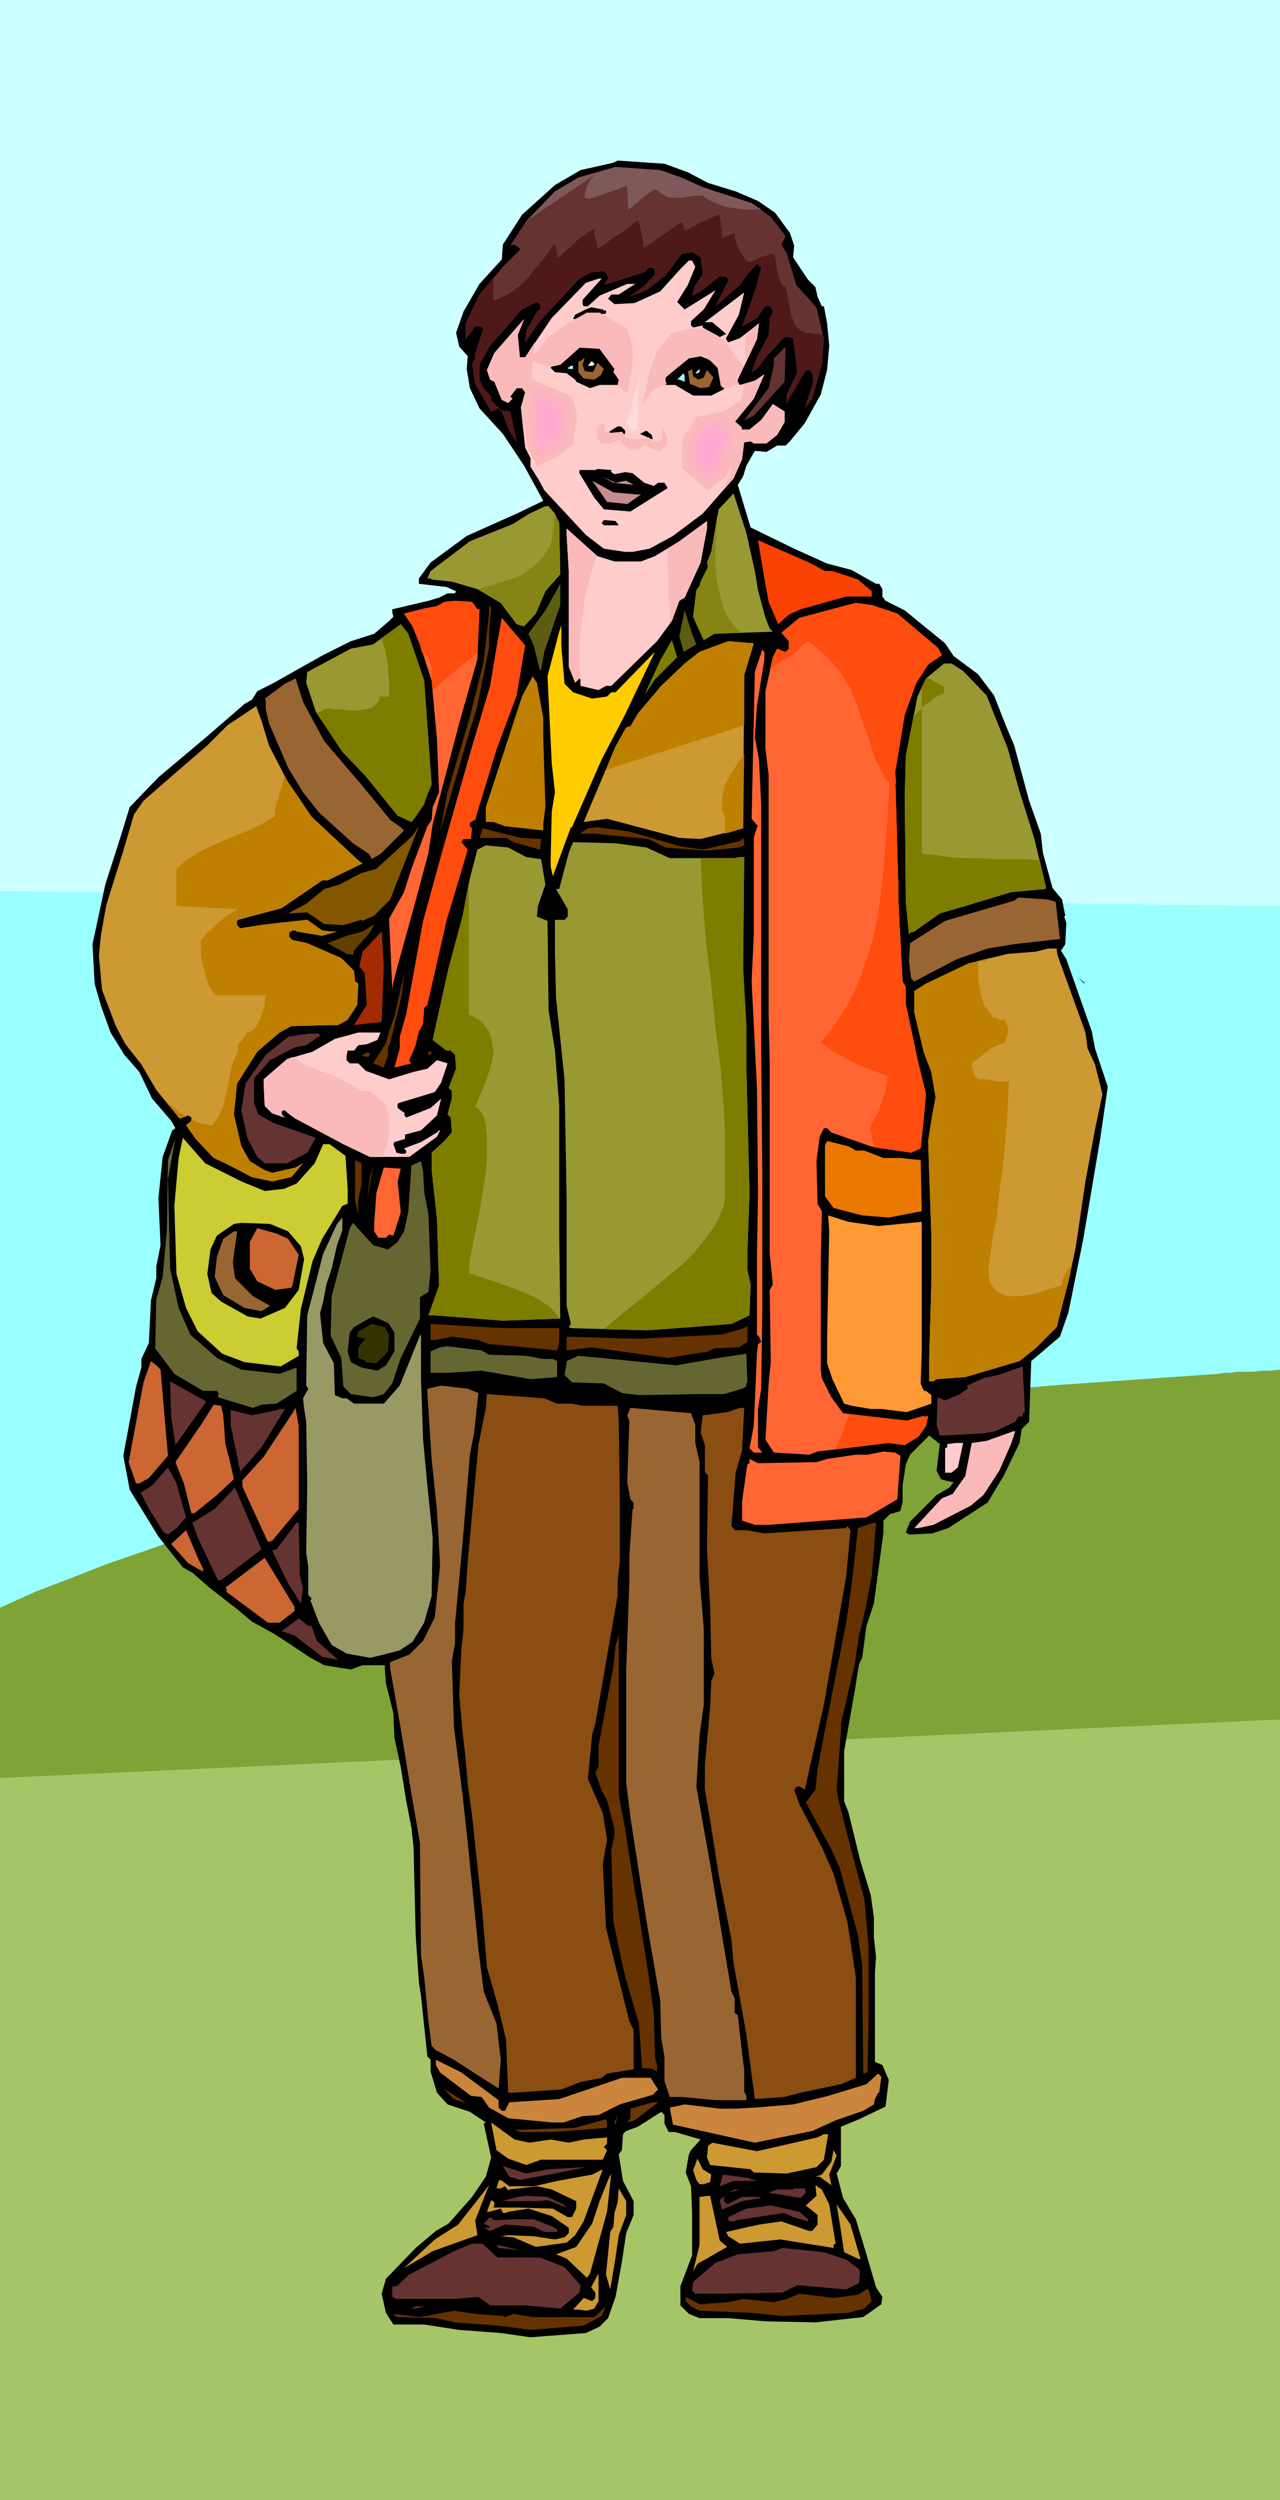 <svg xmlns="http://www.w3.org/2000/svg" fill-rule="evenodd" height="7.831in" preserveAspectRatio="none" stroke-linecap="round" viewBox="0 0 1204 2351" width="4.011in"><style>.brush0{fill:#fff}.pen1{stroke:none}.brush2{fill:#9ff}.brush5{fill:#000}.brush6{fill:#633}.brush7{fill:#fcc}.brush8{fill:#ffc}.brush10{fill:#993}.brush12{fill:#5c5c12}.brush13{fill:#f63}.brush14{fill:#630}.brush15{fill:#ff4c0f}.brush17{fill:#7d7d00}.brush18{fill:#c93}.brush19{fill:#bf7f00}.brush20{fill:#963}.brush24{fill:#663}.brush29{fill:#c63}.brush31{fill:#8a4d12}.brush32{fill:#fababa}.brush36{fill:#fcb4c2}.brush37{fill:#feaeca}.brush38{fill:#ffa8d1}</style><path class="pen1" style="fill:#cff" d="M0 0h1204v2351H0V0z"/><path class="pen1 brush2" d="m0 838 1204 14v1499H0V838z"/><path class="pen1" style="fill:#7fa336" d="m1204 1288-9 1h-8l-8 1h-15l-6 1h-6l-6 1-72 5-72 5-73 6-73 7-73 8-74 9-73 10-74 11-73 13-72 15-72 16-71 18-35 10-35 11-35 11-34 12-35 12-33 13-34 13-33 15v839h1204V1288z"/><path class="pen1" style="fill:#a6c569" d="m0 1672 1204-55v734H0v-679z"/><path class="pen1 brush5" d="m647 162 19 10 26 8 21 9 16 11 14 19 4 12-1 11 14 21 7 7 2 9 4 9h2l3 16 2 21-2 23-6 23-15 27-14 17-4 4h-8l-10 6-11-1-8 14-3 10-5 8 12 40 41 20 31 14 23 6 23 13h3l3 5v7l3 4 18 9 38 31 8 12 23 17 15 20 11 28 8 19 14 52 11 31 2 18 9 33 9 11 3 15-1 1 2 6-1 20-4 6 5 8 24 68 3 16 12 36-7 48-16 95-14 69-8 23-27 23-2 57-7 7-2 13-15 31-15 25-37 24-15 5-18 1h-4l-3-2 4-10 25-25 12-7 4-5-9-2-3-1-4-8 3-25-10-8-18 18-4 9-3 20v16l-2 7v1l-10 3-6 6v11l-9 67-7 21-4 30-3 6-4 25-10 57v47l4 10 11 45 10 33 3 21v19l2 18-1 15v84l7 3 6 14-3 25-25 12-17 7v37l-4 7 6 23 12 20 10 33 7 24 2 7 6 9-1 7-17 12-45 5-47-1-35-3h-27l-10-4-8-8v-18l11-29v-40l-1-25-5-13 3-17 2-4 9-10-24-7h-6l-4-8v-8l-3-3-22 14-11 4-3 3-1 15-3 4 4 25 10 19v13l-7 17-4 27-6 33-7 20-8 8-13 6-52 4-28-4-40-3-32-5h-29l-7-11-4-18 4-14 28-29 19-16 12-7 22-25 13-19 5-18-7-32 2-1-15-10-21-7-10-11-6-20v-11l-3-3-6-57-2-13-3-44-2-83-2-18-5-26-5-31-6-28-1-23-7-28-1-13v-4h-21l-11 4-25-4-13-7-24-16-11-7-20-11-13-11-27-21-16-14-9-5-23-29-27-44-6-32 12-65 5-18v-8l7-15 2-40 5-21v-11l4-20-2-44 4-39 9-25 3-2-4-7-18-21-12-25-14-16-13-21-9-25-6-21-2-37 12-56 15-47 8-26 27-28 44-37 37-32 7-4 5-8 14-7 48-27 26-13 22-7 14-12 4-4-1-4v-3l34-8 10-3 8-4h7l1-2-9-4-26-3v-5l11-15 34-25 47-21 25-12-18-33-20-30-22-24-9-19-3-18 1-12-8-9-3-13 7-20 15-26 21-23 1-14 18-28 31-28 24-14 31-7 4-2 44 3 22 8z"/><path class="pen1 brush6" d="m641 167 20 9 9 3 37 12 18 13 14 18-4 8 5 8 9 30 19 21 7 30-2 24-9 32-7 9 8-25-1-8-3-3h-3l-18 31v-8l10-21-4-32-4-1h-4l-17 18-8 11-6 4 5-14 11-21 1-15 3-7-2-4-1-1h-4l-8 11-14 8 12-33 6-22-4-4-9 10-7 10-23 20 12-24v-1l-2-3h-6l-18 14-8 4 3-10 7-10-2-16-7-5-11 2-15 20-18 14-16 6 15-11 9-10v-3l-2-3h-4l-4 4-38 12 4-6-1-4-3-3-12 1-12 7-36 39-14 20 1-11 10-18 3-2v-5l-3-2-14 7-30 34-10 18v14l3 7 8 9v4l10 9 8 1 6 29-7-11-7-18-3-3-7 3-15-26-3-19 3-5v-5l7-21v-3l-3-1h-4l-9 12v-15l13-27 22-26 16-16v-1l-5-4-4 1 15-23 27-28 22-13 35-10 42 3 20 7z"/><path class="pen1 brush7" d="m654 251-7 17-10 16 7 7 29-18-11 18-12 11v4l2 2 9-2v2l16 9 4-2 2-1-13-11h-7l37-28-5 21-12 22v1l2 3 11-4 18-14-2 15-18 38v2l2 3 14-4 9-6-10 23-18 22v2l5 5h9l11-9 11-15 11 7v10l-7 12-10 8h-12l-3-2-6 1-2 16-8 18-29 33-28 21-22 12-16 3h-7l-20-3-17-13-39-42-6-11-7-11v-8l-5-10-4-38 4-14-3-4h-5l-6 8 2 2-4 4-6-3-7-17-4-2-3-9 7-16 28-32-6 15 2 21h5l25-37 32-33 12-4h3l-18 20v4l1 2h4l11-10 26-11h7l2-1-17 11h-7l-3 4 6 5 19-1 24-11 19-21 8-8h3l3 6z"/><path class="pen1 brush0" d="m757 267 7 7-7-7z"/><path class="pen1 brush5" d="M568 292h2v3l-15 1-7 2-3 2h-6l2-4 10-5 5-2 11 2 1 1zm10 55v1l-1 2 5 7-1 5h-17l-9 3-13-6-1-2-8-6-11-1-4-4 1-2 8-1 17-15 2-2 18 2 14 19z"/><path class="pen1 brush6" d="m709 391-9 4 23-30 5-22v-6l11-11-1 33-29 32z"/><path class="pen1 brush5" d="m675 346 4 16 1 2h1v2l-12 6h-17l-17-10h-9v-7l22-18 11-2 10 4 6 7z"/><path class="pen1 brush8" d="M559 342v1l-2 1h-4l3-4h1l2 2z"/><path class="pen1 brush2" d="M539 347h-4l-1-1 3-2h2v3z"/><path class="pen1 brush8" d="M656 351h-2l4-4v3l-2 1z"/><path class="pen1 brush2" d="m644 359-5-2h-2l6-6 1 3v5z"/><path class="pen1 brush5" d="M588 405v3l-10 1h-4v-1l-1-2 8-5h3l4 4zm26 8h-1l-11-5 6-3 5 4 1 4zm-39 31 3 2 10-2 7 1 11 9 9 3 4-3h6l3 5-35 22-25-2-9-11-14-23v-3h15l2-1 13 1v2z"/><path class="pen1" d="m589 452 7 4-19-2-11-6 13 6 10-2zm10 13h4l-13 9-19-2-9-13-5-7 20 11 22 2z" style="fill:#c98c8c"/><path class="pen1 brush10" d="m710 537 3 18 7 26 4 10 3 3-55 2-10 6-6-13-4-9 3-25 3-4 1-4 7-14-1-4 4-10 7-40 14-15 12 37 8 36zm-188-54 4 9 1 48-14 16-9 21-11 12-7-2-15-20-22-13-24-7-19-2-1-1h-3l3-7 37-28 40-16 16-10 15-7h3l6 7z"/><path class="pen1 brush5" d="M582 494h-14l-2-2 2-3 11 1 3 4z"/><path class="pen1 brush7" d="m659 529-15 33-5 3-7 19-14 19-43 42h-5l-7 4-17-4v-6l-1-1-4 4-6-15v-90l-2-34v-6l29 26 16 5h25l13-5 23-14 26-19v7l-6 32z"/><path class="pen1" style="fill:#fa4205" d="M776 537h7l24 8 13 11v5h-24l-43 12-11 5-10 9-9-21-4-22-6-36 48 21 15 8z"/><path class="pen1 brush12" d="m512 613-3 16-1 2-6-24-5-11 16-22 14-25v20l-15 44z"/><path class="pen1 brush13" d="M449 573h2l-2 47-17 60-25 95-4 27-12 45-18 65-3 12-1 6-3-66 14-25 7-22 15-40 4-6 1-12 6-14-2-50-5-55-11-34-7-17-8-12 20-5 11-2 7-4 10-1 16 1 5 7zm395 4 38 32 4 7-13 9-11 17-11 30-9 54 3 106v14l4 77 3 5v16l11 52 8 33-2 22-3 29-9 4-38-6-37-13-4-4h-3l-4 8-3 23 1 40 4 7-1 51v98l1 8 9 18 11 15 60 7 14-4h6l-2 9-7 10-13 8-15-2-67 8-8 3-33-2-8-12 3-53 2-20-1-68 3-5-3-29v-178l-1-48V729l-3-25v-54l7-32 4-8 7 3h1l3-3v-7l-7-8 17-14 45-12 8-2 15 2 24 8z"/><path class="pen1 brush14" d="M460 594v15l-11 55-10 33-15 51-10 34 7-37 21-71 13-52 5-44v-9l2 3-2 22z"/><path class="pen1 brush12" d="m655 606-12 7-4-15 5-24 7 22 4 10z"/><path class="pen1 brush15" d="m486 654-19 51-18 59-2 7-4 2-1 1v3l2 2-1 10h-7l-2 3 6 7-20 67-18 79-3 3-1 15-4 7-3 13-6 14v1l2 2-16 4 5-18v-11l6-21 16-88 19-69 25-88 19-64 7-42 4-22 22 26-8 47z"/><path class="pen1 brush10" d="m399 640 7 98-4 9-3 9-8 12-4 5-13-6-30-37-22-23-25-38-9-27 1-10 41-22 21-4 26-19 7 9 15 44z"/><path class="pen1" style="fill:#fc0" d="m531 643 8 8 18 6 14-2 4-4h4l37-38-28 59-22 42-28 64h-1l-17 46-2-9v-8l1-44 3-18-3-27-4-82 11-42 2-6v19l3 36z"/><path class="pen1 brush17" d="m616 639-10 15 15-33 11-19 5 16-21 21z"/><path class="pen1 brush18" d="m700 635-1 144-40 10-20-1-68-18-22 3 30-71 10-18 4-1 7-12 22-26 22-21 14-11 27-10 24 2-9 30z"/><path class="pen1 brush13" d="m719 620-7 44-2 29 4 22 2 43v228l1 114v134l-1 72-3 19v36l4 5h-8l-4-4 4-21 3-68 1-9 3-2-2-5-2-2v-73l1-61-1-98-5-100 2-44v-91l3-10 1-1-6-7 3-138 7-21 2 2v7z"/><path class="pen1 brush10" d="m906 631 22 23 20 50 10 37 15 48 11 46-1 1-32 3-43 13-24 7-24 17-4 1-1 2-3-31-1-99 1-38 11-56 8-17 17-14h7l11 7z"/><path class="pen1 brush19" d="M511 675v19l2 65-2 16v6l-36-4-11-4h-7v-14l34-104 10-19 4 6 6 33z"/><path class="pen1 brush20" d="m305 697 35 41 14 17 13 16 10 7 3 3-22 22-7 4-1 1-3-5-15-10-32-29-15-19-14-23-18-42-3-13v-9l-1-1 19-14 10-5 7 22 20 37z"/><path class="pen1 brush18" d="m253 701 17 33 23 34 45 42 3 2-33 16h-5l-38 26-30 8-11 3-1 1v4l3 3 19-3 16-2 28-3 14 10 8 1h6l-14 4-24-4-1-1h-3l-3 2v4l3 3 14 3 32 14 12 12 1 10 3 2-1 20-9 14-9 5h-8l-36 1-11 6-21 18-19 30-3 29 7 30 8 14 13 8 8 3 22-5 7-4-11 13-18 4-19-4-25-13-11-5-17-18-7-10-2-3 4-3 1-1v-3l-3-2-8 3-22-27-14-24-15-19-9-17-13-34-3-32 2-20 5-28 16-51 10-34 9-13 31-27 29-25 19-19 27-18 5 14 7 23z"/><path class="pen1" style="fill:#825700" d="m352 861-11 5-1-1-17 5-18-1-16-11-18 1 17-9 17-14 14-4 21-11 14-4 34-31 6-9-27 69-15 15z"/><path class="pen1 brush14" d="m640 796 21 3 35-8 3-3 1 3v4l-5 2-32 3-37-3-16-8-51-5h-14l8-5 9-1 30 4 48 14zm-131-7-1 10-25-7-7-4h-25l3-9 36 9 19 1z"/><path class="pen1 brush10" d="m608 797 22 10h60l6-1h4l-1 104 3 54v39l3 119-2 56v16l3 14-1 29-17 8-51 4-29 2-71-2-2-1 2-3-4-17v-100l-2-113-8-77-1-43v-30h9l3-3v-7l-11-19h3l9-34 4-10 40 1 29 4zm-113 9 14 2 4 24-7 20-1 10 10 4 1 84 6 38 4 52v121l1 79-54 2-64-5h-6l10-28-2-63-5-46v-16l11-10 8-9-1-14-3-3 4-15v-7l-3-3 7-18-1-13-4-4h-4l-13-10 15-68 13-48 7-36 7-27 8-4 21 2 17 9z"/><path class="pen1 brush20" d="m993 848 4 35-44 5-24 4-29 10-40 21-3-3-2-16 1-17 33-21 65-19 4-3 28 2 7 2z"/><path class="pen1" style="fill:#614000" d="m333 894-1 4-6-1-18-10 18-7 15-4 11-7-4 8-15 17z"/><path class="pen1" style="fill:#a32b02" d="m359 961-26 3 12-19-2-30-5-6 3-14 18-19v-1l2 33-2 53z"/><path class="pen1 brush18" d="m994 894 1 5 26 72 2 15 7 15 7 28-7 33-9 49-9 61-6 29-12 47-20 20-15 12-51 15-27 2-3 2h-4v-22l2-69v-48l-3-87 4-25 3-16-4-24-7-18-9-38v-20l11-7 40-19 37-9 26-2 12-3h8v2z"/><path class="pen1 brush0" d="m382 905-1 7 1-7z"/><path class="pen1 brush14" d="m367 981-2 4v7l-4 12-10-4 12-19 3-11 5-14 9-40-2 19-11 46z"/><path class="pen1 brush5" d="m1020 925-6-6 6 5v1z"/><path class="pen1 brush7" d="m355 978-10 4-8 1-4 5h-6l-1 5v4l3 3h8l7 7 22 8 23-7 13-3 9-8 10 3-6 18-6 9-33 10-2 1v4l7 5-1 1 2 3 23-9 9-8 1-1-4 16-15 14-15 4v4l-10 3-1 2 3 8 4 1h4l1-1v-2l-2-2 16-6 15-9 2-2h1l-3 6-26 19h-37l-25-12-45-24-7-5-3-3h-1l-2 1v3l3 3-12-4-7-7-1-21v-4l22-19 24-7 21-12 22-6h21l-3 7z"/><path class="pen1 brush6" d="m301 974-13 9-11 2-23 12-15 17v23l4 11 14 8 20 7 20 7-8 14-19 10h-21l-7-6-9-17-6-27 4-25 19-27 21-17 19-3h10l1 2z"/><path class="pen1 brush14" d="m406 990-3 3v-4h3v1zm-59 4-7-1 4-3h4l-1 4z"/><path class="pen1 brush24" d="m160 1193 8 37 11 25 25 22 23 11 36 4 16-6v22l-19 12-14 1-8 3-33-10v-2l1-1-2-3h-13l-27-16-18-24 1-46 6-21 4-44 1-66 7-21-7 39 2 84z"/><path class="pen1" style="fill:#cc3" d="m227 1111 22 9 18-2 12-5 17-19 8-18h6l15 11 2 31v14l-5 2-19 31-9 21-11 45-4 37 2 3v4l-17 10-34-4-21-8-23-21-11-22-9-32-2-64 4-45 4-19 21 24 34 17z"/><path class="pen1" style="fill:#eb7803" d="M805 1082h8l18 7h16l19 2 1 48-31 6-25-2-27-7-8-11v-48l2-4 20 5 7 4z"/><path class="pen1 brush14" d="m340 1114-3 14v14l-3-13v-38l6 3v20z"/><path class="pen1 brush24" d="m399 1121 4 21 2 53-2 20-5 3-3 2v20l-18 37-8 24-8 10-10 3-21-3-7-7-2-27-10-21 1-37 17-64 3-5 19 21 14 4 9-7 6-10 4-18 3-44 9-4 2 10 1 19z"/><path class="pen1 brush14" d="m348 1107 3-11-6 36 3-25z"/><path class="pen1 brush13" d="m374 1111 3 29-7 22-4-1-3 3h-7l-4-6v-8l2-28 7-24 16 1-3 12z"/><path class="pen1" style="fill:#f93" d="m826 1153 41-4v122l-1 30 3 7h2l5 4v8l-23 8-24-3h-10l-18-3-7-2-11-23-5-15v-23l2-101-1-15 19 6 28 4z"/><path class="pen1" style="fill:#996" d="m317 1171-5 22-5 15-3 16-3 11 3 28 10 19 1 30 7 3h4l7 5h28l15-17 19-47 1-1v42l2 57 4 43 5 49-1 55-7 25-11 18-12 8-15 4-13 3-22-4-14-8-12-21-8-21 1-1v-1l-3-3v-26l-2-14 1-63-1-60-2-13-1-9 5-9-2-3 1-66 15-58 13-28 5-6v12l-5 14z"/><path class="pen1 brush5" d="m271 1158 12 14 3 12-5 29-13 17-23 10-12-2-25-14-9-8-4-18 3-23 6-13 16-11 7-1 27 1 17 7z"/><path class="pen1 brush29" d="m271 1165 10 15-6 29-1 2-15 2-17-8-7-12v-25l7-13 18 5 11 5z"/><path class="pen1 brush20" d="m219 1187 2 15 17 17 16 9-8 5-16-3-20-12-8-17 2-19 6-17 10-7h3l-4 29z"/><path class="pen1 brush0" d="m257 1220 7 2-7-2z"/><path class="pen1 brush5" d="M371 1253v18l-8 13-8 5-15-3-10-5-3-10 2-18 4-5 14-8 4-2 14 6 6 9z"/><path class="pen1" style="fill:#330" d="m366 1256-1 15-11 11-10-1v-1l-7-3v-10l6-7 1-1-8-2 1-5 13-7 12 3 4 8z"/><path class="pen1 brush14" d="M526 1249v13l-2 8-29-3-35-3-11-4-24-3-15 3h-5v-15l67 4h54zm169 18-23 1-6 3-38 6-72-10-23 3v-13l68 2 78-4 21-6 3-2v15l-8 5z"/><path class="pen1 brush24" d="m460 1274 35 1 16 3h9l4 2v15l-25 2-46-8-31 2h-17v-20l9-4 7-1 32 4 7 4zm242 27v3l-4 2-17 5h-23l-57 1-16-2-17-9-30-1-7-7 2-11v-2l11-5 31 3 61 6 40-7 26-4 1 27-1 1z"/><path class="pen1 brush29" d="m151 1288 7 81-18 21-9 5h-3l-7-20 14-75 7-20 5 4 4 4z"/><path class="pen1 brush6" d="M962 1329v3h-4l-3 5-19 9-12 2-36 2h-4l-3-10 1-26 7 3 14-6 7-5v-3l15-7 14-3 23-8 2 43-2 1zm-797 30-4-27-1-33 34 19-29 41z"/><path class="pen1 brush20" d="m450 1310-4 37-4 21-7 84-7 75v18l-3 17 2 62 8 63 5 46 10 100 5 40 12 30 4 34-2 27-19-12-23-15-17-9-4-4-3-23-4-42-3-20-1-106-8-46-11-67-9-51v-6l18-7 13-13 11-22 5-49-3-52-5-48-4-62v-4l13-3 25 3 10 4z"/><path class="pen1 brush31" d="M524 1320h14l10 2h33l1 14 1 73v59l-2 19v13l-21 121-3 10-4 42 14 32 4 25-4 23 3 60 22 88 4 8v37l-25 4-5 4-20 4-18 7-45 3h-5l-2-50-8-33-10-35-4-49-10-94-4-29-2-24-3-26-3-34 2-44 2-18v-24l2-11 2-29 10-109 7-35 1-13 54 4 12 5z"/><path class="pen1 brush29" d="m210 1331 2 27 4 15 4 18-16 15-21 17h-3l-7-28-8-20 26-38 10-16 7 1 2 9zm71 82v6l-25 30-4 1-24-52v-6l20-22 27-41 3-5 3 17v72z"/><path class="pen1 brush20" d="M654 1340v17l4 18v108l4 49v71l-4 29-3 48 13 73 20 120 3 6v14l3 2 4 36 2 15v21l2 4v4h-29l-32-3h-11l-5-15v-23l-3-17-1-36-13-75-15-97-4-33v-105l3-84v-24l3-44h1v-6l-3-3-3-16 2-58-2-5 3-7 57 5 4 11z"/><path class="pen1 brush31" d="m698 1364-6 21-4 50 3 4h11l17 3 77-5 1-2 3 4-4 43-5 29-16 92-18 80-5-3h-2l-3 3 5 14 21 40 11 25 13 45 8 52v95l-14 6-38 8-15 4-28 2-8-61-12-67-2-22-12-61-8-51-5-29v-23l5-55 1-24 3-7-3-15-1-47-3-55 1-69-3-4v-25l-4-12 2-16 23-3 12-4h4l-2 40z"/><path class="pen1 brush6" d="m246 1361-20 23-9-44v-14l20 5 24-5 2-1h5l-22 36z"/><path class="pen1 brush32" d="m951 1358-11 25-15 23-12 10-35 18-14 3h-4l26-28 10-4 12-17 6-31 14-2 25-9h2l-4 12z"/><path class="pen1 brush7" d="m901 1380-6 5h-6v-23l2-1v-3l8-1h7l-5 23z"/><path class="pen1 brush13" d="m847 1369-3 41-29 17-92 7h-13l-12-4v-18l5-35 2-1v-4l8 4 55-1 10-3 27-4h11l15-3 11 1 5 3z"/><path class="pen1 brush6" d="m175 1427-9 10-8 6-4-2-15-24-6-12-1-1 11-7 15-17 8 15 9 32zm71 30-38 29h-3l-19-40-5-14 21-13 19-20 21 49 4 9zm36 24 3 13-2 14-12-19-15-31 4-1 19-25h2l1 49z"/><path class="pen1 brush14" d="m820 1482-7 36-5 20-4 27-13 56v7l-4 55 2 11 12 47 12 45 4 44v67l-1 52-4 1-1-102-4-28-17-63-7-16-25-46 9-12 2-19 7-37 11-56 9-45 2-14 4-29 5-46 15-5h2l-4 50z"/><path class="pen1 brush29" d="M191 1475v3l-14-8-16-18 14-13 12 28 4 8zm86 40-14 11h-11l-39-29v-3l-1-1 37-28 28 46v4z"/><path class="pen1 brush6" d="m293 1529 5 14 20 18 5 1-20-4-26-20-12-4 16-12 9 7h3z"/><path class="pen1 brush14" d="m582 1688 6 32 9 58 2 10 11 69 5 36 1 41 2 8v6l-6-3h-8l-3-42-12-41-3-12-9-43-2-67 3-14v-6l-7-27-5-9-6-17 3-6v-19l14-75 2-19 3-11v151z"/><path class="pen1" d="M469 1975v7l3 3h3l4-8 47-3 59-20h27l7 11-5 5-31 9-20 10-15 1-18 6h-11l-41-4-18-10-7-10-10-1-29-22-4-7v-5l24 12 35 26zm358-7h-1l-3 6-1 5-10 6-26 9-22 10-54 11-77-17-3-16 14-3 33 4h14l19-1 36-3 33-8 36-11 11-10 3 3-2 15z" style="fill:#cc853d"/><path class="pen1" d="m427 1974-10-10 22 14-12-4zm170 20-7 2 3-4v-9l21-6h5l-22 17zm-19 2 3-7-2 9-1-2zm-7 5-52 4h-29l-6-2 57-2 18-5 11-3 1 4v4z" style="fill:#693606"/><path class="pen1 brush18" d="m498 2015 20-3 17 3 14-3 22-2v6l-3 3 3 3-4 9h-58l-14 5-17-6-11-8-5-26 22 16 14 3zm277 16-7 7-28 6-31-1-3-3-38-4-3-7 1-11 4-3 42 8 57-13 6-3h4l-4 24zm5 14 2 10-11-8h-4l6-2 9-12 2-11 3 5-7 18zm-111 0-1 7-6 2h-4l-3-4-3-9 4-11 5 10 8 5z"/><path class="pen1 brush6" d="m516 2040 35-2-29 6-33 6-10-3-6-10 22 7 21-4z"/><path class="pen1 brush18" d="m549 2089-8 13-8 7-29 4-21-9-12-1 7-1 24 1 20 3 9-2 4-4v-5l-16-11-22-7-19 3-2 1h-3l-2-4-11 3h-2l4-11 3 2v3l-1 2h23l33 1 14 8h4l4-8v-7l-23-11-14-3-26 3-1 1-3-4-4 2h-4l2-7 2-1 8 6h23l22-5 33-6 10-5-7 19-11 30z"/><path class="pen1 brush18" d="m555 2138-3 4-19-18-10-4 19-7 15-22 7-21 8-20 3-6-4 36-16 58z"/><path class="pen1 brush6" d="M712 2051h23-45l-13 5 3-11 23 3 9 3z"/><path class="pen1 brush18" d="m449 2102-42 15-27 16 29-27 22-14 29-37-13 33 2 14zm331-29 6 37-2 1v3l-50-8-38 4-11-7-2-4 13-3 18-4 21-3 26 9h3l5-6v-9l-11-9 10-9-1-10 6 4 7 14zm-191 10-7 19-3 21-5 30-4-14 4-40 3-5 1-13 3-10 1-13 7 12v13z"/><path class="pen1 brush6" d="m758 2062-5 5-30-5 8-3h15l1-1h10l1 4zm-73 0-4 4v4l3 3 14-7h16l2 1-18 3-19 8-2-9 8-7 6-3h5l-11 3zm-155 11 3 3-18-7-10 1h-33l15-4 8-1 20 1 15 7z"/><path class="pen1 brush18" d="m677 2107 7 6-28 16-4 7 6-25v-45l8-1h2l9 42zm132 16v2l-15-7-3-20-4-25 13 19 9 31z"/><path class="pen1 brush6" d="M760 2087v2l-14-4-8-4-46 7-1 1h-4l-2-1v-3l17-8 23-3 27 6 8 7zm-276 0h18l18 7 3 2h1v3h-12l-10-5-27-2-14 6-6-3h5l1-1-6-3 6-6 4 3 19-1zm-16 36h40l23 9 15 17v1l-1 6-18 15-33-3h-33l-11-8-22 2h-55l-4-2v-10h4l12-11 42-22 17-7h10l14 13z"/><path class="pen1 brush6" d="m469 2114-2-3 22 5-20-2zm327 11 11 8 2 3-1 11-12 6-46-4-14 7-56 1h-26l-3-3 1-8 21-18 21-8 34-3 8-3 39 4 21 7z"/><path class="pen1 brush18" d="m559 2171-7 2-8-1h-5l10-11 8 3 3-3v-5l-4-5 7-13v26l-4 7z"/><path class="pen1 brush14" d="m820 2164-7 7-15 4-62 3-30-3-48-2-8-4-5-5v-4l13 7 27-2 14-3 29 3 12-3 12-5 32 4 23-3 8-5h2l3 11z"/><path class="pen1 brush6" d="M391 2171h-4l4-2h9l-9 2z"/><path class="pen1 brush14" d="m549 2187-50 4-31-4-40-3-18-4-37-1-3-3 25 3 32-6 20 3 26 2 2 1 8-3 18 3h58l11-10-4 9-17 9z"/><path class="pen1 brush20" d="M544 340v10l5 6 10 1 6-4 3-6-6-6-4 9-8-1-2-6 2-6h-1l-1 1-1 1h-1l-1 1h-1zm103 9 2 12 10 4 8-1 4-9-6-7-3 7-5 2-5-3-1-7-1 1h-1l-1 1h-1z"/><path class="pen1 brush32" d="m607 377-2 2 5-26 8-23 13-16 17-5h14l12 6 7 5 18 25-5 12v2l1 2-13 5-4-3-3-17-6-6-8-6-12 2-24 19 2 6-12 5-8 11zm-109-38 18-22 18-13 18-10h12l26 15 5 17v17l-5 27-9-8 2-6-6-6 1-3-14-19-19-1-18 16-9 2-20-6zm71 58v9l6 1 10-1 5 6 6 1h10l4-2 3 4 6 1 4-4v-7l-1-5 6 12-1 7-7 5-7-2h-1l-1-1-1-1h-1l-1-1h-3l-1 1-1 1h-1l-1 1h-1l-1 1-8-1-6-5-2-4-7 4h-11l-3-5-1-7 3-5 5-3z"/><path class="pen1" style="fill:#ffdbdb" d="m602 354-9 31-4 14 5 6 6-1v-28l2-22z"/><path class="pen1 brush32" d="m665 461-24-21 1-27 13-21 25-5 15-9-4 18 7 6-5 25-10 21-18 13z"/><path class="pen1 brush36" d="m647 438 1-24 11-16 23-6 4-2-2 9 8 5-5 21-9 19-13 9-18-15z"/><path class="pen1 brush37" d="m663 403 15-3-1 2 8 5-4 16-7 17-8 6-12-11v-19l9-13z"/><path class="pen1 brush38" d="m676 421-7 15-3 2-6-6v-14l7-10 7-1 4 3-2 11z"/><path class="pen1 brush32" d="m496 355 42 18 5 18-4 27-16 12-18 8-9-18-4-29 4-36z"/><path class="pen1 brush36" d="m533 377 4 14-3 24-14 10-12 5-7-12-3-27 3-28 32 14z"/><path class="pen1 brush37" d="m531 392-3 19-11 8-7 4-3-7-3-25 2-19 22 10 3 10z"/><path class="pen1 brush38" d="m523 408-9 6-1 1-3-24 1-10 12 5 1 6-1 16z"/><path class="pen1 brush32" d="M701 315v19l1 3v3l10-21 2-15-13 11zm-1 46v3l-1 2v3l-1 2v1l-1 2v1l-1 2-1 1-1 1v2l-1 1-1 1v2l-1 4-1 6v35l-1 3-1 3v3l-1 4-1 4-1 4-2 4-1 4 8-9 8-18 2-16 6-1 3 2h12l10-8 7-12v-10l-11-7-11 15-11 9h-9l-5-5v-2l18-22 10-23-9 6-10 3zm-197-39-1 10-1 11-1 10-1 10-2 10-1 10-2 10-2 10-2-20 4-14-3-4h-5l-6 8 2 2-4 4-6-3-7-17-4-2-3-9 7-16 28-32-6 15 2 21h5l9-14zm58 201-4 13-4 14-3 14-2 15-2 16-1 15v15l1 14-1-1-4 4-6-15v-90l-2-34v-6l28 26zm-15 117h1v5h-1v-5zm84-54v-17l-1-9v-18l-1-8v-9l-1-8 12-8 26-19v7l-6 32-15 33-5 3-7 19-2 2z"/><path class="pen1" d="M521 483v12l-1 5v4l-1 4-1 3-1 3-6 10-7 7-8 6-8 5-9 3-9 3-10 3-10 3 21 13 15 20 7 2 11-12 9-21 14-16-1-48-4-9h-1zm154 0-1 15-1 15v16l1 15 3 15 4 14 3 6 4 6 4 5 5 5-25 1-10 6-6-13-4-9 3-25 3-4 1-4 7-14-1-4 4-10 6-36z" style="fill:#858515"/><path class="pen1" style="fill:#4f1919" d="M464 261v22l10-4 8-5 8-6 7-7 6-8 7-8 6-8 6-8v2l1 1v4l1 2v5l5-4 4-4 4-3 4-4 4-4 5-3 4-3 5-3v5l1 2v3l1 2v3l1 2v2l5-3 4-3 5-4 5-3 5-3 5-4 5-4 5-3v3l1 3 1 4v3l1 3 1 4v3l1 3 35-24 1 1v1l1 1v2l1 1v1l1 1 3-2 4-2 4-2 4-2 4-2 4-2 5-2 4-1v2l1 3v6l1 2v9l12-5v4l1 3 1 4 2 4 2 4 2 3 2 3 2 2h3l3-1 3-1 3-2 3-1 4-1 3-1h3l1 3 1 4v4l1 4 1 4 1 4 1 3 2 4h3l1 5 1 6 1 5 1 6 1 5 2 5 2 5 4 4 2 1 2 1 2 1h3l3 1h6l4 1 1 4-2 24-9 32-7 9 8-25-1-8-3-3h-3l-18 31v-8l10-21-4-32-4-1h-4l-17 18-8 11-6 4 5-14 11-21 1-15 3-7-2-4-1-1h-4l-8 11-14 8 12-33 6-22-4-4-9 10-7 10-23 20 12-24v-1l-2-3h-6l-18 14-8 4 3-10 7-10-2-16-7-5-11 2-15 20-18 14-16 6 15-11 9-10v-3l-2-3h-4l-4 4-38 12 4-6-1-4-3-3-12 1-12 7-36 39-14 20 1-11 10-18 3-2v-5l-3-2-14 7-30 34-10 18v14l3 7 8 9v4l10 9 8 1 6 29-7-11-7-18-3-3-7 3-15-26-3-19 3-5v-5l7-21v-3l-3-1h-4l-9 12v-15l13-27 13-16z"/><path class="pen1" style="fill:#7f5959" d="m495 208 65-44-2 2-2 2-2 3-1 3-1 2-1 3-1 4v3l3 1 5-1 5-2 6-2 6-2 6-2 5-2 4-1 1 22 3-2 3-3 3-2 3-3 4-3 3-2 4-3 3-1 5 4 5 3 5 1h10l5-1 7-1h7l5 4 5 2 7 3 7 2 7 1 8 1h16l-9-6-37-12-9-3-20-9-20-7-42-3-35 10-22 13-27 28z"/><path class="pen1 brush19" d="m268 730-2 5-1 6-2 5-1 5-2 5-1 4v4l-1 4-10 6-12 6-12 5-13 5-13 6-12 6-11 7-9 8v35l58 3-4 2-5 3-5 4-5 4-5 5-5 4-3 4-3 3v14l1 7 2 7 2 7 2 7 3 5 4 5h47l-1 4v5l-2 6-2 6-2 5-3 5-4 3-4 1v1l-1 2-2 2-1 2-2 2-1 1-1 1v6l-3 7-3 8-2 10-2 10-2 10-3 10-4 8-5 7h-5l-2-1h-3l-3-1-2-1-2-1-3-1v1l-1 1-4 3 2 3 7 10 17 18 11 5 25 13 19 4 18-4 11-13-7 4-22 5-8-3-13-8-8-14-7-30 3-29 19-30 21-18 11-6 36-1h8l9-5 9-14 1-20-3-2-1-10-12-12-32-14-14-3-3-3v-4l3-2h3l1 1 24 4 14-4h-6l-8-1-14-10-28 3-16 2-19 3-3-3v-4l1-1 11-3 30-8 38-26h5l33-16-3-2-45-42-23-34-2-4zm-93 320-2-1-1-1-2-1-2-1-1-2-2-1-1-1-1-1-1-1h-1v-1h-1l-1-1h-1v-1h-1l12 15 6-2zm745-146v15l1 7 1 7 2 7 2 6 4 5 4 6h3l2 1 1 1h6v3l1 1v1l1 1v2l1 1-1 1v3l-1 2v2l-1 1v3l-5 2-5 2-4 2-3 3-4 2-3 3-4 3-4 3v4l1 2 1 2v2l1 2 1 1 2 2h10l4 1 4 1h11l-1 20-1 21-2 21-2 21-3 21-2 21-4 21-3 20-1 8v8l1 6 2 4 3 4 4 3 4 2 5 1h11l13-2 12-4 13-4 1-3 1-4 1-2 2-3 1-2 1-2 2-2 1-2-2 12-12 47-20 20-15 12-51 15-27 2-3 2h-4v-22l2-69v-48l-3-87 4-25 3-16-4-24-7-18-9-38v-20l11-7 40-19 9-2zm11-3-1 1h-1l-1 1-1 1h-2l-1 1-1-1-1-1 9-2z"/><path class="pen1 brush17" d="m359 600 2 7 2 7 1 6 1 7v6l1 7v15h-9v3l-2 3-2 2-2 2-7 2-7 1h-9l-8-1h-7l-5-1-2 1h-2l-1 1-1 1h-1l-2 1-1 1 24 36 22 23 30 37 13 6 4-5 8-12 3-9 4-9-7-98-15-44-7-9-18 13zm529 46-16-9-1 1-4 8v157l13 1 14 2 13 1h14l14 1h29l14 1 6 26-1 1-32 3-43 13-24 7-24 17-4 1-1 2-3-31-1-99 1-38 7-36 3-4 3-3 3-3 3-3 4-2 3-3 5-3 5-2v-6zM441 830v124l6 3 6 4 4 5 3 4 2 6 1 5 1 6v6l-3 12-4 12-5 12-5 12 2 1 3 3 1 2 2 3 2 8 1 10v22l-1 12-2 13-4 25-5 24-4 20-1 13 3 1 8 3 10 3 11 4 11 4 10 4 7 3 4 2 3 2 3 2 3 2 3 2 3 3 2 2 2 3 2 3-53 2-64-5h-6l10-28-2-63-5-46v-16l11-10 8-9-1-14-3-3 4-15v-7l-3-3 7-18-1-13-4-4h-4l-13-10 15-68 13-48 6-32zm218-23 2 40 3 39 5 40 4 40 5 40 3 40 1 20v59l-1 8-3 8-3 7-5 8-6 8-6 8-7 8-8 8-18 15-19 16-19 15-19 16 40 1 29-2 51-4 17-8 1-29-3-14v-16l2-56-3-119v-39l-3-54 1-104h-4l-6 1h-31z"/><path class="pen1 brush19" d="m570 724 130-42v-47l9-30-24-2-27 10-14 11-22 21-22 26-7 12-4 1-10 18-9 22zm130-15-5 7-5 8-4 7-4 7-2 8-1 7v8l3 7v16l17-5 1-70z"/><path class="pen1 brush15" d="m838 695-1 36-2 37-3 39-4 39-3 19-4 19-6 18-6 18-7 16-9 16-10 15-11 13 5 4 7 5 8 4 8 5 9 4 10 4 8 3 8 3-1 6-1 7-2 6-2 6-2 7-3 6-3 5-3 6 1 2v2l1 2v3l1 2v2l1 3v2l35 5 9-4 3-29 2-22-8-33-11-52v-16l-3-5-4-77v-14l-3-106 4-24-1-1-1-1-1-1h-1l-1-1-1-1-1-1-1-1zm-39 635-1 3-2 4-1 4-2 5-1 4-2 4-2 4-2 5 50-6 15 2 13-8 7-10 2-9h-6l-14 4-54-6z"/><path class="pen1 brush15" d="m724 630 4-3 4-3 4-3 5-2 4-4 5-3 5-5 5-4 10 8 8 7 7 8 6 7 4 7 5 8 3 7 3 7 5 16 6 16 6 19 10 20 1 1h1l1 1h2l2 1h1l2 1-1-11 9-54 11-30 11-17 13-9-4-7-38-32-24-8-15-2-8 2-45 12-17 14 7 8v7l-3 3h-1l-7-3-4 8-3 12zm-317 19 5-4 5-5 5-4 5-4 6-5 5-4 6-5 5-4 2-41h-2l-5-7-16-1-10 1-7 4-11 2-20 5 8 12 7 17 2 8 3 2 3 2 1 3 1 3 1 4v12l1 9z"/><path class="pen1 brush32" d="m275 994 8 5 9 4 9 4 9 3 9 4 8 4 7 4 6 4h8l2 1 1 2 2 1 2 2 3 2 2 1 1 2 2 1v4l1 1v2l1 1v1l1 1v19l-1 5-1 6-2 5-1 5h-13l-25-12-45-24-7-5-3-3h-1l-2 1v3l3 3-12-4-7-7-1-21v-4l22-19 5-2z"/></svg>
